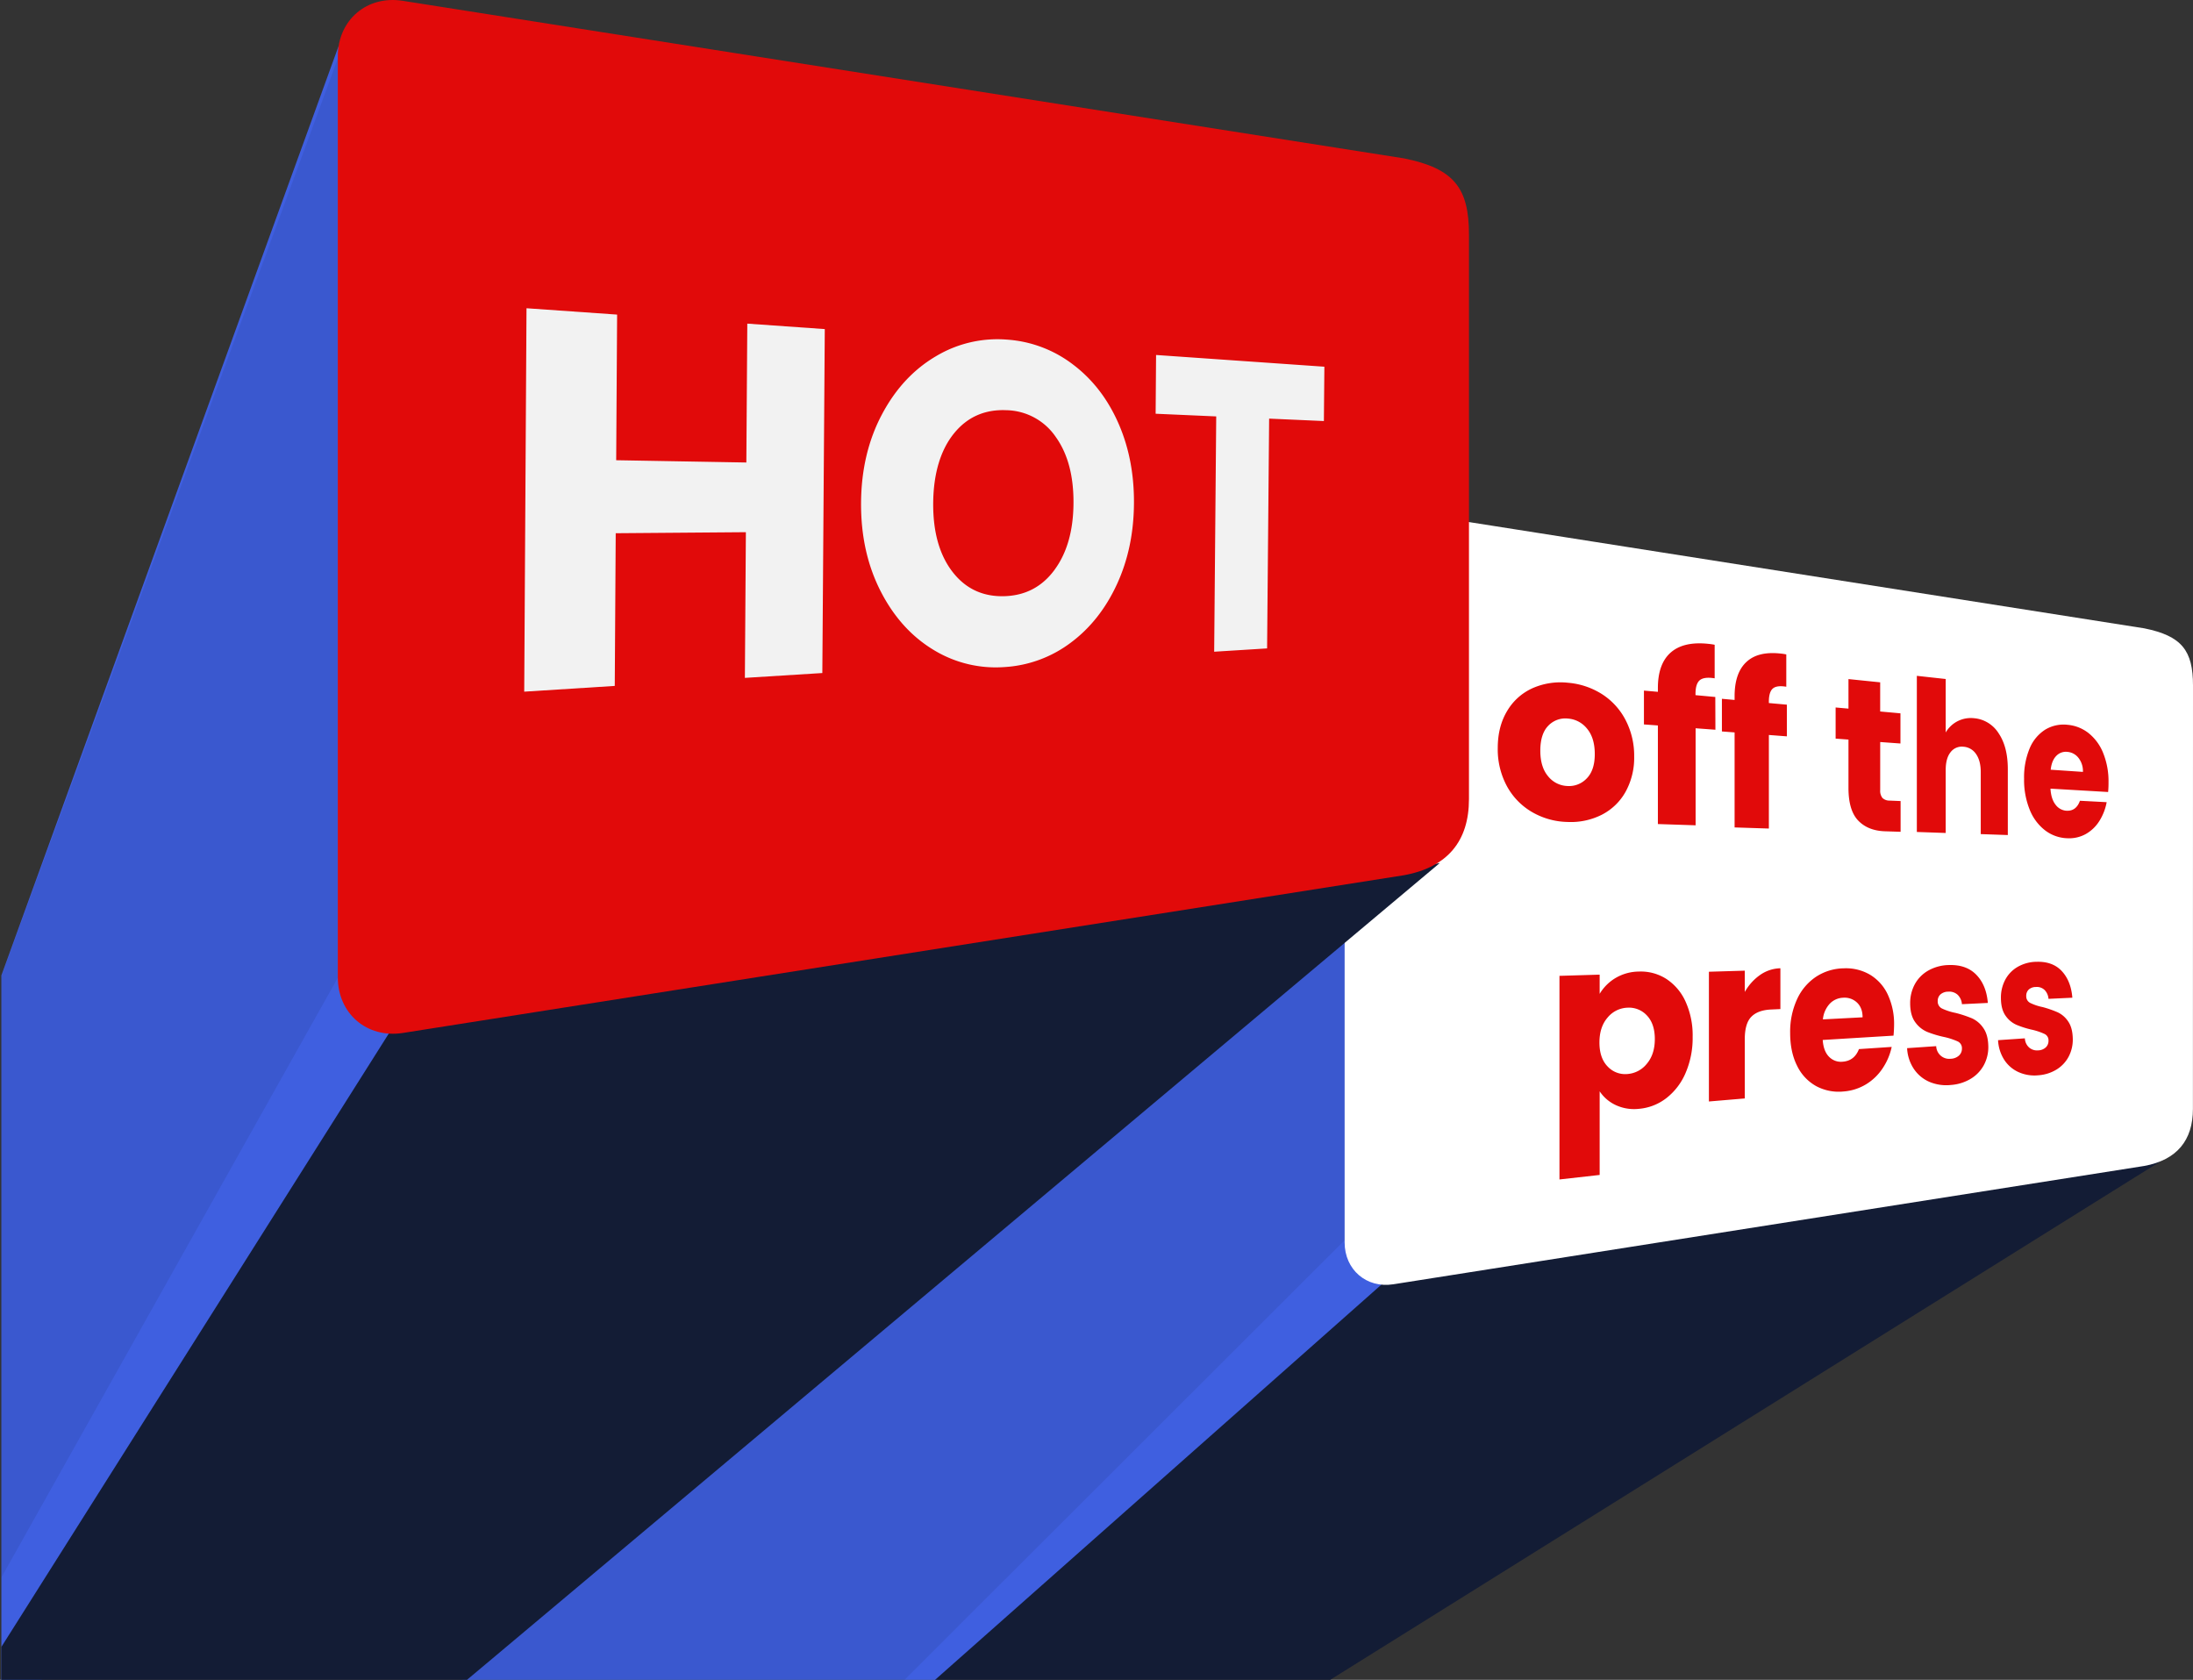 <svg width="675" height="517" xmlns="http://www.w3.org/2000/svg"><rect width="100%" height="100%" fill="#333333" stroke="none"/><g fill="none"><path fill="#3F5FE0" d="M288.52 517H142.242l272.62-349.67 11.018 228.16"/><path fill="#131C35" d="M430.827 390.376L287.813 517H409.43l259.566-162.078z"/><path d="M106.788 299.08c5.065 10.135 5.065 10.135 15.195 15.203L12.805 517H.424V300.206l103.764-285.95 2.6 284.824z" fill="#3F5FE0"/><path fill="#131C35" opacity=".1" d="M415.567 283.637l5.06 91.316L278.399 517H143.743z"/><path d="M674.978 341.296c0 9.614-4.899 15.7-14.977 17.546l-231.145 36.42c-8.273 1.289-14.982-4.504-14.982-12.885V169.862c0-8.404 6.71-14.157 14.976-12.851l231.179 36.375c11.591 2.342 14.971 6.907 14.971 17.58l-.022 130.33z" fill="#FFF"/><path fill="#131C35" d="M.424 506.864V517h143.319l299.395-251.372-321.062 48.653z"/><path d="M452.142 245.965c0 12.816-6.529 20.933-19.969 23.395l-308.225 48.56c-11.03 1.69-19.974-5.971-19.974-17.176V17.384c0-11.206 8.938-18.878 19.963-17.138L432.18 48.75c15.455 3.12 19.963 9.205 19.963 23.435v173.78z" fill="#E10A0A"/><path d="M253.867 101.284l-.756 105.856-23.84 1.49.308-44.837-40.062.317-.294 46.993-27.87 1.77.703-118.005 27.89 1.954-.285 44.82 40.06.7.295-42.739zm33.59 98.797c-6.799-4.074-12.269-10.087-16.343-18.013-4.124-8.025-6.152-17.148-6.082-27.367.07-10.205 2.246-19.317 6.484-27.262 4.238-7.945 9.763-13.805 16.642-17.844a36.793 36.793 0 0121.774-5.073 37.578 37.578 0 0120.463 7.76c5.958 4.53 10.578 10.534 13.86 18.01 3.25 7.403 4.851 15.636 4.776 24.75-.074 9.114-1.817 17.346-5.241 24.774-3.424 7.428-8.158 13.466-14.149 17.933a37.578 37.578 0 01-20.505 7.554 36.66 36.66 0 01-21.68-5.222zm37.21-24.826c3.774-5.184 5.682-11.932 5.75-20.29.068-8.446-1.728-15.237-5.422-20.438a18.82 18.82 0 00-15.245-8.28c-6.651-.285-12.054 2.101-16.158 7.195-4.104 5.094-6.274 12.312-6.358 21.358-.067 8.958 1.94 16.055 6.02 21.291 4.02 5.157 9.383 7.618 16.032 7.39 6.463-.227 11.567-2.975 15.381-8.215v-.01zm82.971-62.394l-.15 16.724-16.853-.746-.628 70.722-16.289 1.017.63-72.42-18.648-.823.135-18.083z" fill="#F2F2F2"/><path d="M471.62 249.96a20.585 20.585 0 01-7.759-7.935 23.868 23.868 0 01-2.856-11.805c0-4.406.965-8.211 2.896-11.415a17.307 17.307 0 017.826-7.01 21.263 21.263 0 0110.845-1.67 23.1 23.1 0 0110.544 3.524 20.777 20.777 0 017.234 7.957 23.7 23.7 0 012.644 11.198 21.615 21.615 0 01-2.644 10.88 17.5 17.5 0 01-7.307 7.061 21.14 21.14 0 01-10.577 2.228 22.608 22.608 0 01-10.845-3.013zm16.805-10.424c1.633-1.685 2.447-4.178 2.443-7.478-.003-3.3-.795-5.899-2.375-7.796a8.284 8.284 0 00-5.915-3.112 7.244 7.244 0 00-6.043 2.227c-1.614 1.667-2.425 4.213-2.432 7.64 0 3.37.8 6.002 2.398 7.896a7.977 7.977 0 005.937 2.995 7.49 7.49 0 005.987-2.372zM528 224.589l-6.094-.452V254l-11.612-.384v-30.343l-4.294-.316v-10.414l4.294.379v-1.17c0-5.007 1.342-8.67 4.024-10.989 2.673-2.298 6.554-3.157 11.607-2.598.62.058 1.235.149 1.845.271v10.33c-2.15-.351-3.671-.163-4.564.564-.886.728-1.334 2.146-1.334 4.252v.362l6.094.564.034 10.08zm22 2.035l-5.545-.422V255l-10.55-.343v-29.242l-3.905-.298v-10.05l3.905.355v-1.124c0-4.825 1.226-8.359 3.677-10.6 2.426-2.25 5.958-3.065 10.56-2.548.562.056 1.121.142 1.674.259v9.947c-1.964-.33-3.35-.142-4.156.563-.807.705-1.21 2.073-1.21 4.105v.349l5.544.5.006 9.751zm35 19.916V256l-4.84-.158c-3.486-.12-6.225-1.223-8.22-3.31-1.993-2.086-2.988-5.44-2.985-10.064v-14.85l-3.955-.294v-9.585l3.955.35V209l9.76.998v8.976l6.24.564v9.286l-6.234-.451v14.783a3.55 3.55 0 00.674 2.408 3.06 3.06 0 002.237.834l3.368.141zm30.184-20.84c1.885 2.79 2.823 6.48 2.816 11.067V257l-8.33-.288v-19.06c0-2.346-.481-4.205-1.444-5.578a5.049 5.049 0 00-3.887-2.256 4.34 4.34 0 00-3.965 1.692c-.993 1.252-1.489 3.072-1.489 5.46v19.393l-8.885-.31V208l8.885.976v16.453a8.943 8.943 0 013.627-3.452 9.013 9.013 0 015.092-.936c3.106.261 5.912 1.986 7.58 4.66zm33.688 18.054l-17.74-1.036c.125 2.134.65 3.789 1.576 4.955a4.508 4.508 0 003.387 1.849c1.976.091 3.344-.933 4.105-3.072l8.226.432a16.354 16.354 0 01-2.259 5.809 11.765 11.765 0 01-4.138 3.982 10.538 10.538 0 01-5.646 1.314 11.833 11.833 0 01-6.848-2.384 15.024 15.024 0 01-4.788-6.377 24.356 24.356 0 01-1.739-9.528 23.125 23.125 0 011.694-9.319 12.454 12.454 0 014.76-5.785 10.892 10.892 0 016.899-1.525 12.07 12.07 0 016.61 2.651 14.912 14.912 0 014.438 6.184 23.189 23.189 0 011.587 8.874 27.52 27.52 0 01-.124 2.976zm-7.752-6.19a6.564 6.564 0 00-1.378-4.323 4.81 4.81 0 00-3.46-1.843 4.06 4.06 0 00-3.388 1.268c-.926.948-1.49 2.357-1.694 4.227l9.92.671zm-143.866 63.439a14.35 14.35 0 017.168-1.989c3.006-.133 5.98.668 8.512 2.294a16.327 16.327 0 015.909 7.026 25.158 25.158 0 012.15 10.772 27.13 27.13 0 01-2.15 11.06 19.423 19.423 0 01-5.91 7.777 15.949 15.949 0 01-8.51 3.322 13.396 13.396 0 01-7.135-1.17 12.047 12.047 0 01-4.916-4.224v25.74L480 363v-62.664l12.372-.373v5.909a14.116 14.116 0 014.882-4.87zm9.674 11.545a7.498 7.498 0 00-6.04-2.412 8.283 8.283 0 00-6.067 3.028c-1.674 1.924-2.513 4.483-2.517 7.676-.004 3.193.836 5.656 2.517 7.388a7.368 7.368 0 006.068 2.322 8.43 8.43 0 006.005-3.163c1.637-1.944 2.455-4.468 2.455-7.592 0-3.124-.807-5.541-2.42-7.247zm34.855-12.509A11.343 11.343 0 01548 298v12.56l-2.909.136c-2.662.125-4.674.861-6.017 2.215-1.343 1.353-2.034 3.658-2.034 6.903v18.252L526 339v-39.93l11.04-.328v6.558a15.831 15.831 0 014.743-5.261zm41.037 18.697l-21.79 1.33c.156 2.3.804 4.023 1.943 5.17a5.068 5.068 0 004.166 1.524c2.43-.17 4.11-1.464 5.04-3.882l10.08-.67a18.823 18.823 0 01-2.8 6.598 16.168 16.168 0 01-5.073 4.897 15.607 15.607 0 01-6.945 2.218 14.682 14.682 0 01-8.383-1.624 14.148 14.148 0 01-5.902-6.256c-1.434-2.828-2.15-6.205-2.15-10.131a23.96 23.96 0 012.122-10.37 16.494 16.494 0 015.874-6.938 15.948 15.948 0 018.495-2.584 14.66 14.66 0 018.115 1.98 14.059 14.059 0 015.443 6.1 21.25 21.25 0 011.938 9.427 36.474 36.474 0 01-.174 3.21zm-9.52-5.64c0-1.919-.56-3.416-1.68-4.503a5.537 5.537 0 00-4.257-1.525 5.96 5.96 0 00-4.16 1.836 8.185 8.185 0 00-2.118 4.83l12.214-.638zm20.473 19.824a11.053 11.053 0 01-4.786-4.084 12.626 12.626 0 01-1.987-6.249l8.956-.614a4.09 4.09 0 001.403 2.935 3.968 3.968 0 003.075.945 3.98 3.98 0 002.547-.994 2.86 2.86 0 00.896-2.147 2.277 2.277 0 00-1.282-2.187 21.088 21.088 0 00-4.187-1.37 32.06 32.06 0 01-5.24-1.578 8.74 8.74 0 01-3.671-2.988c-1.034-1.405-1.551-3.356-1.551-5.851a12.07 12.07 0 011.416-5.8 10.75 10.75 0 014.148-4.227 13.348 13.348 0 016.404-1.704c3.605-.102 6.415.92 8.452 3.056 2.038 2.136 3.185 4.993 3.487 8.606l-7.976.387a4.5 4.5 0 00-1.304-2.886 3.832 3.832 0 00-2.917-.966 3.6 3.6 0 00-2.39.847 2.69 2.69 0 00-.84 2.073 2.39 2.39 0 001.333 2.272 17.543 17.543 0 004.12 1.335 35.914 35.914 0 015.15 1.704 8.43 8.43 0 013.447 2.977c.986 1.394 1.493 3.31 1.523 5.749a11.634 11.634 0 01-1.371 5.64 11.062 11.062 0 01-3.975 4.176 13.677 13.677 0 01-6.118 1.937c-2.3.263-4.63-.08-6.762-.994zm27.447-2.995a10.273 10.273 0 01-4.398-3.872A12.281 12.281 0 01615 320.13l8.251-.562a4.01 4.01 0 001.294 2.81 3.703 3.703 0 002.812.893 3.613 3.613 0 002.346-.933c.542-.533.84-1.268.82-2.028a2.157 2.157 0 00-1.175-2.074 19.361 19.361 0 00-3.847-1.309 28.784 28.784 0 01-4.82-1.512 8.03 8.03 0 01-3.375-2.81c-.952-1.337-1.429-3.184-1.429-5.54a11.651 11.651 0 011.305-5.479 9.945 9.945 0 013.808-3.99 11.95 11.95 0 015.89-1.59c3.314-.093 5.905.875 7.772 2.905 1.868 2.03 2.938 4.749 3.212 8.154l-7.346.348a4.308 4.308 0 00-1.198-2.73 3.461 3.461 0 00-2.683-.922 3.247 3.247 0 00-2.199.798 2.59 2.59 0 00-.765 1.961 2.275 2.275 0 001.22 2.147 15.759 15.759 0 003.786 1.27c1.62.428 3.206.98 4.742 1.652a7.923 7.923 0 013.178 2.81c.907 1.318 1.374 3.135 1.4 5.45a11.28 11.28 0 01-1.265 5.339 10.327 10.327 0 01-3.662 3.933 12.303 12.303 0 01-5.625 1.81 11.895 11.895 0 01-6.226-1.006z" fill="#E10A0A"/><path fill="#131C35" opacity=".1" d="M103.974 18.009v282.913L.424 485.485V300.438z"/></g></svg>